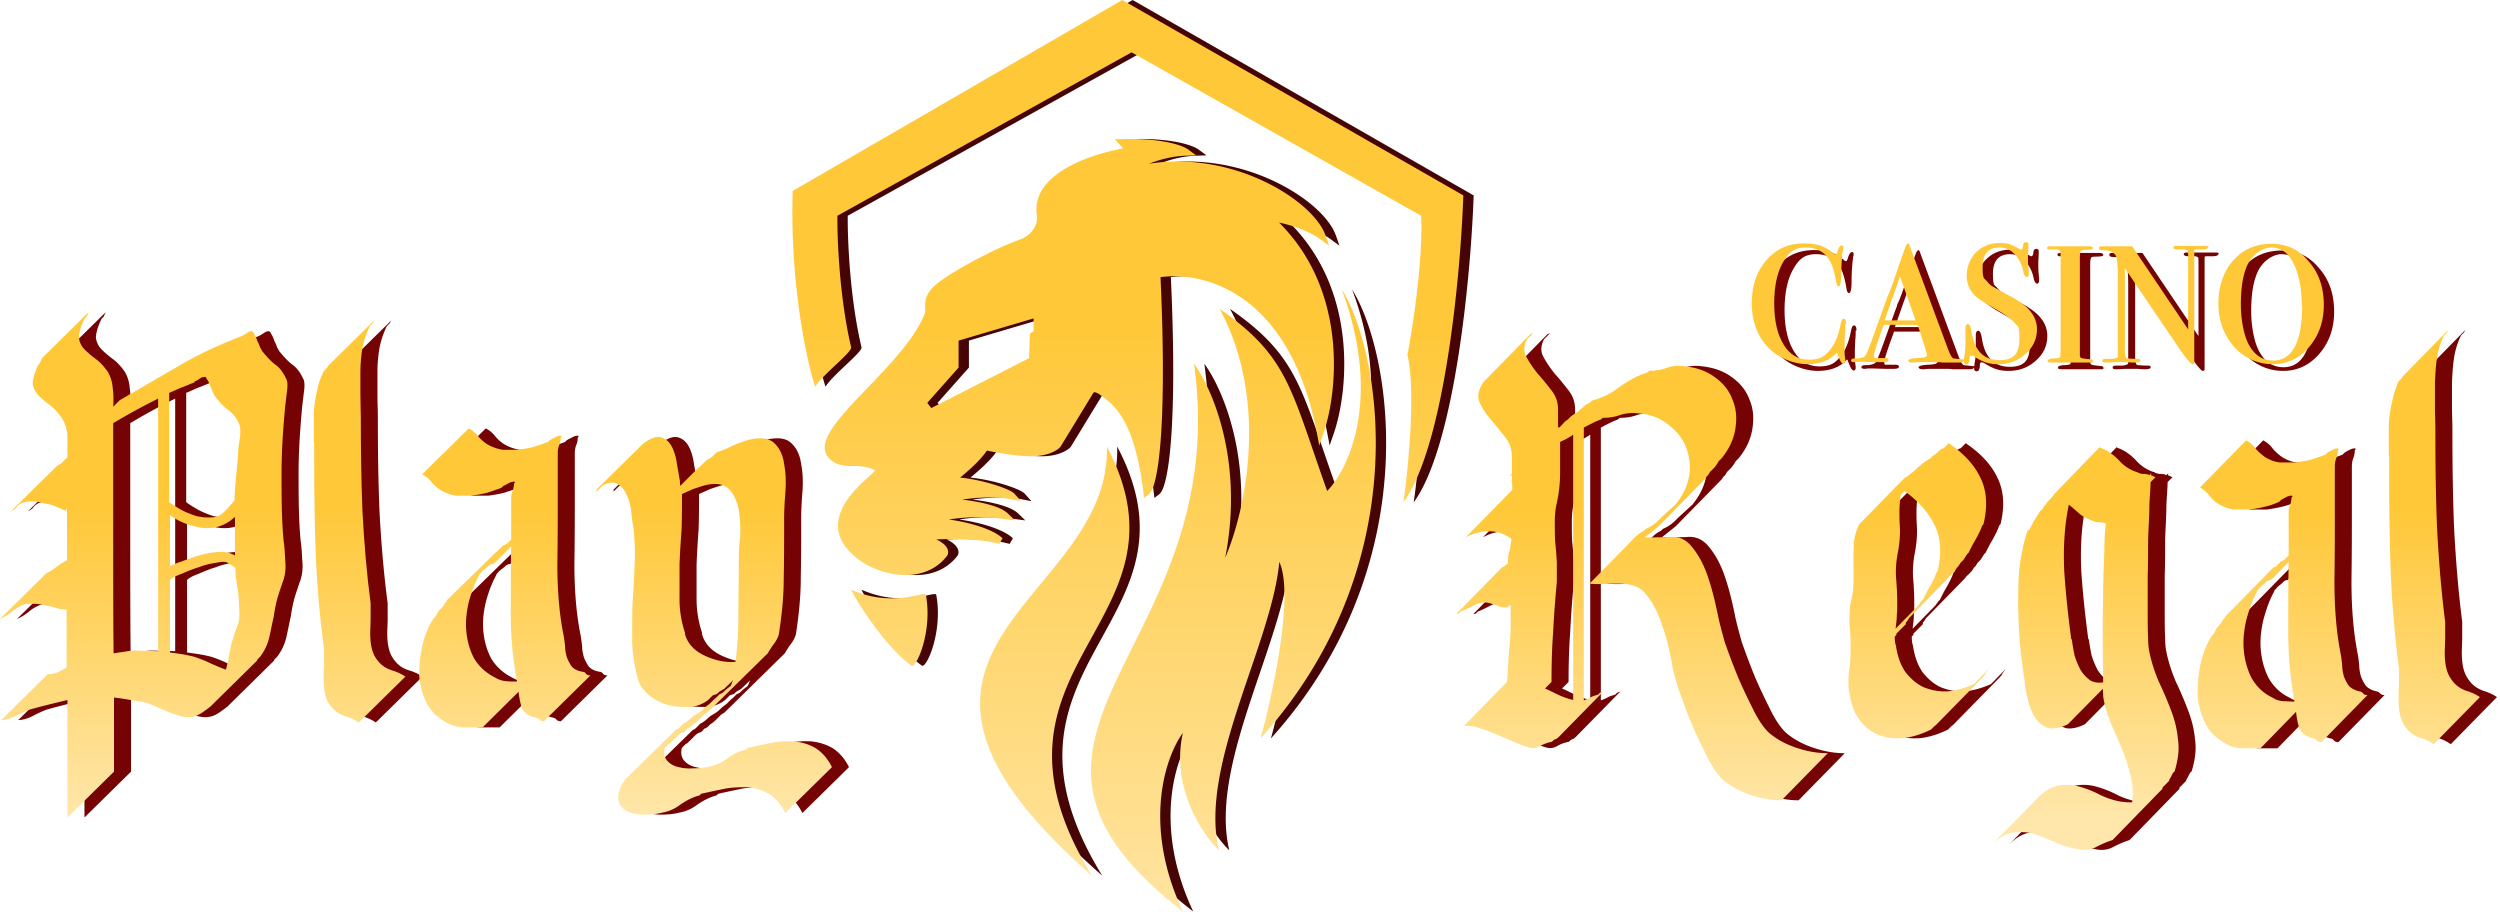 <svg xmlns="http://www.w3.org/2000/svg" fill="none" viewBox="0 0 373 136"><path fill="#760303" d="M294.483 54.849c0 .183-.244.244-.732.244h-2.438c0-.06-.976-.06-.976-.06h-2.682l-.61.06h-.183c-.427 0-.61-.122-.61-.305s.427-.306 1.281-.367c1.036 0 1.524-.183 1.524-.366 0-.184-.061-.306-.183-.733 0-.184-.305-1.039-.793-2.566l-.426-1.283h-5.06c-.976 2.627-1.464 4.154-1.464 4.582 0 .427.122.366.427.366h1.341c.305 0 .427.123.427.306s-.244.305-.731.305h-1.281c-.731 0-1.402-.06-2.012-.06h-.609l-.366.06h-.061c-.366 0-.549-.06-.549-.244 0-.183.183-.306.488-.306.427 0 .732 0 .854-.06.426-.062.67-.184.792-.367.122-.061.732-1.528 1.707-4.338.427-1.16.793-2.2 1.158-3.238.122-.367.244-.611.305-.794 0-.184.122-.428.305-.795.427-1.038.976-2.627 1.707-4.765l.549-1.589.244-.672c.122-.366.305-.55.426-.55.122 0 .244.367.488 1.1.732 1.894 2.5 6.782 5.487 14.785.305.795.549 1.222.793 1.283.061 0 .426.062 1.158.123.427 0 .671.122.671.366l-.366-.122Zm-7.133-6.048-2.317-6.538c-.549 1.528-1.341 3.727-2.317 6.538h4.634Z"/><path fill="#760303" d="M305.457 50.145c0 1.405-.549 2.627-1.707 3.665-1.159 1.039-2.5 1.528-4.085 1.528s-2.439-.428-3.719-1.222c-.122 0-.244-.061-.305-.061-.122 0-.244.122-.244.366 0 .245 0 .489-.121.672 0 .184-.183.306-.366.306s-.366-.122-.366-.367c0-.244 0-.427.122-1.16.122-.734.122-1.345.122-1.834v-1.955c0-.488.122-.733.366-.733.243 0 .426.367.548 1.161.427 2.81 1.829 4.216 4.146 4.216s2.987-1.1 2.987-3.238c0-2.139-.244-1.711-.731-2.322-.488-.611-1.403-1.222-2.744-2.016-1.768-.978-2.926-1.71-3.414-2.322-.61-.733-.975-1.65-.975-2.75 0-1.099.487-2.565 1.402-3.42.914-.917 2.134-1.406 3.536-1.406 1.402 0 1.829.306 2.865.856.122.06.183.122.305.122.183 0 .244-.184.305-.55 0-.367.183-.55.427-.55s.365.122.365.367v.305c0 .428-.06.917-.06 1.589 0 .672 0 1.1.121 2.077v.367c0 .305-.121.488-.304.488s-.366-.244-.488-.672a5.291 5.291 0 0 0-1.28-2.688c-.61-.672-1.403-1.039-2.256-1.039-1.707 0-2.561.978-2.561 2.933 0 1.955.244 1.589.671 2.138.244.306.488.55.793.733.304.184 1.097.611 2.438 1.345 1.524.794 2.622 1.588 3.231 2.382.61.733.976 1.65.976 2.627v.062ZM313.87 54.849c0 .183-.122.244-.305.244h-5.914c-.427 0-.61-.06-.61-.244 0-.183.244-.306.793-.367.732 0 1.097-.122 1.097-.244s.061-.672.061-1.65V40.247c0-.978 0-1.589-.061-1.71 0-.184-.243-.306-.548-.306H307.285c-.183 0-.305-.061-.305-.245 0-.183.183-.244.488-.244h5.792c.366 0 .549.122.549.305 0 .184-.427.245-1.22.245-.305 0-.548.06-.609.183-.061.122-.122.428-.122 1.039v14.418c0 .245.061.428.244.49.182.06.609.121 1.28.182.305 0 .427.123.427.245h.061ZM330.94 37.925c0 .184-.244.306-.793.306h-.853c-.183 0-.366 0-.366.183v16.679c0 .183-.122.245-.305.245s-1.097-1.039-2.499-3.177a13.561 13.561 0 0 0-.793-1.161c0-.061-.183-.245-.366-.55-1.158-1.71-3.292-4.827-6.401-9.47v12.036c0 .916.122 1.466.366 1.466s.731.061 1.402.061h.122c.305 0 .427.062.427.245s-.244.305-.793.305-.488 0-1.158-.06H317.223c-.427 0-.915.06-1.463.06-.549 0-.549-.122-.549-.305s.244-.245.671-.245h.792c.549-.06.854-.183.854-.366V42.569c0-1.894-.122-3.055-.305-3.422-.305-.489-.854-.794-1.646-.794-.793 0-.854-.122-.854-.367 0-.244.183-.244.488-.244h4.45l8.353 12.403V39.514c0-.611 0-1.039-.061-1.1-.061-.061-.244-.183-.549-.183h-.915c-.426 0-.67-.122-.67-.306 0-.183.122-.183.305-.244H330.757c.183 0 .305.122.305.244h-.122ZM348.254 46.479c0 2.505-.731 4.582-2.194 6.293-1.463 1.71-3.292 2.566-5.426 2.566-2.134 0-4.207-.856-5.792-2.627-1.524-1.772-2.317-3.91-2.317-6.416 0-2.504.732-4.765 2.195-6.415 1.524-1.71 3.414-2.505 5.731-2.505 2.317 0 4.085.856 5.548 2.628 1.524 1.71 2.255 3.91 2.255 6.476Zm-3.292.122c0-2.933-.548-5.315-1.646-7.026-.731-1.1-1.707-1.65-2.926-1.65s-2.987 1.039-3.719 3.055c-.549 1.405-.793 3.238-.793 5.438 0 2.2.427 4.704 1.281 6.17.853 1.467 2.012 2.2 3.536 2.2 2.865 0 4.328-2.75 4.328-8.248l-.061.061ZM241.711 62.464c-.487.183-.975.366-1.463.61-.488.245-.975.49-1.402.734v40.69c.305-.123.671-.245.975-.428.305-.183.732-.305 1.159-.428l.244-.244c.243-.122.426-.183.426-.183s.122-.061.305-.245l-6.889 7.026c-.244.184-.305.245-.305.245s-.122 0-.427.183l-.243.244a5.736 5.736 0 0 0-1.707.611c-.488.306-1.037.428-1.707.245a19.776 19.776 0 0 1-2.439-.917c-.793-.305-1.524-.672-2.317-.977a19.027 19.027 0 0 0-2.377-.917c-.793-.305-1.646-.427-2.561-.427l6.401-6.538c.122-1.283.183-2.566.244-3.849.122-1.344.244-2.627.305-3.97V90.14l-.488.489c-.487 0-.914 0-1.341-.183-.366-.184-.792-.306-1.219-.428-.793-.245-1.524-.122-2.317.244-.731.367-1.402.734-2.073.978l-.304.305s-.122 0-.183.061h-.183l6.889-7.026h.061s.122 0 .183-.06l.305-.306h.06s.122-.061.183-.061c0-.367.061-.733.061-1.1 0-.305.122-.672.244-.977l.244-1.65c-1.036-.794-2.134-1.161-3.353-1.161a7.039 7.039 0 0 0-3.475.916l6.889-7.026h.061c0-.427 0-.855-.061-1.16v-1.161l-.427.244.427-.428v-2.504c0-1.161-.366-2.2-1.158-3.116-.732-.917-1.403-1.772-2.134-2.627-.732-.856-1.219-1.65-1.585-2.505-.305-.917-.061-1.894.731-2.994l6.889-7.026.427-.183-.914.916c-.488.978-.549 1.833-.061 2.688.427.794.975 1.589 1.646 2.444.731.794 1.402 1.65 2.073 2.505.67.855.975 1.772.975 2.872v2.688s.122-.061.244-.061l.793-.856.426-.305.488-.489c.427-.305.793-.55 1.036-.672l.244-.244c.244-.245.549-.428.732-.611.244-.245.549-.367.792-.49l.305-.305a11.6 11.6 0 0 0 4.085-2.016c1.341-.977 2.682-1.71 4.207-2.2l.243-.244c.915 0 1.829-.122 2.622-.427.792-.306 1.707-.367 2.621-.245 1.829.184 3.354.733 4.573 1.65 1.28.916 2.134 2.016 2.621 3.36.549 1.283.671 2.688.427 4.277-.244 1.588-.914 3.055-2.073 4.46l-.426.428-.244.427s-.122.123-.305.428l-.732.733-.305.489-.304.305-.183.306-6.889 7.026-2.073 1.65c1.219 0 2.438 0 3.719-.062 1.28-.122 2.316.306 3.17 1.283 1.158 1.344 2.012 2.994 2.621 4.888.61 1.833 1.037 3.666 1.403 5.438.183.977.548 2.321 1.036 4.093.61 1.71 1.28 3.544 2.073 5.438.792 1.832 1.646 3.543 2.438 5.132.854 1.588 1.647 2.627 2.378 3.177 1.158.916 2.5 1.588 4.024 2.077 1.524.489 2.987.733 4.45.733l-6.889 7.026c-1.402 0-2.926-.244-4.45-.733a13.945 13.945 0 0 1-4.024-2.077c-.732-.55-1.524-1.65-2.378-3.177-.792-1.589-1.646-3.299-2.438-5.132-.793-1.894-1.463-3.727-2.073-5.438-.549-1.772-.915-3.177-1.036-4.093-.305-1.772-.793-3.605-1.403-5.438-.609-1.894-1.463-3.543-2.621-4.888a3.538 3.538 0 0 0-1.829-1.1c-.671-.183-1.341-.244-2.134-.244-.793 0-1.463 0-2.195.061-.731 0-1.402 0-2.073-.06l6.89-7.027a4.014 4.014 0 0 1 1.219-.855l.305-.305c.792-.306 1.524-.856 2.194-1.589.793-.733 1.525-1.405 2.195-2.016 1.159-1.405 1.829-2.872 2.073-4.338.244-1.588 0-2.994-.488-4.277-.548-1.344-1.463-2.444-2.682-3.36-1.219-.978-2.683-1.527-4.512-1.65-.914-.122-1.829 0-2.621.245-.793.305-1.707.427-2.622.427l-.244.245.305-.122Zm-8.657 40.262c.732.305 1.402.672 2.073.977.671.306 1.341.55 2.134.734v-39.59c-.305.244-.671.427-.976.61-.304.184-.67.306-.975.49v4.642c0 1.528-.183 2.994-.488 4.46-.244.978-.305 1.955-.305 2.933 0 .978 0 1.955.061 2.933.122.977.183 2.016.244 2.993v2.933c-.244 2.505-.427 5.01-.548 7.454-.183 2.444-.244 4.948-.244 7.453l-.915.917-.061.061ZM286.948 71.2c.609-.428 1.158-.916 1.707-1.405.609-.55 1.219-1.039 1.89-1.405l.305-.306c.243-.183.548-.366.792-.61.244-.306.549-.49.915-.612l.731-.733c2.256 1.527 3.841 3.238 4.755 5.193.915 1.894 1.098 4.216.427 6.904l-.183.183c-.243.734-.609 1.406-.975 2.078a19.799 19.799 0 0 0-1.037 1.955l-.243.244-.549.855-.427.428-.305.489-.243.244-.305.49-.915.916-.183.244-5.73 5.865-.305.489-.183.183v.245l-1.402 1.405v.183l-.244.244c0 .367 0 .856.183 1.406.244 1.65.731 2.932 1.463 3.971.792.977 1.646 1.711 2.682 2.199 1.098.428 2.256.672 3.536.611 1.342-.122 2.622-.488 3.963-1.099l2.195-2.261c-.183.244-.305.428-.488.672a2.338 2.338 0 0 1-.488.672l-6.889 7.026-.244.183-.487.489c-1.342.672-2.683 1.1-4.024 1.283-1.341.122-2.561 0-3.719-.427-1.097-.428-2.073-1.161-2.865-2.2-.793-.977-1.281-2.322-1.585-4.032-.183-.978-.183-2.077-.061-3.177.183-1.161.243-2.26.243-3.3 0-1.038 0-2.504-.182-3.787 0-1.344 0-2.627.304-3.788.244-.917.305-1.833.305-2.75v-2.871c0-.978 0-1.955.061-2.872.122-.977.366-1.832.793-2.688l6.889-7.026h.122Zm4.694 13.991c.61-2.627.488-4.888-.427-6.782-.914-1.894-2.377-3.604-4.511-5.132l-.488.49h-.061c-.244 1.404-.244 2.87-.183 4.337.122 1.466 0 2.871-.244 4.216a15.197 15.197 0 0 0-.304 3.788c.122 1.282.183 2.566.183 3.787 0 1.222 0 1.284-.061 1.956 0 .672-.122 1.344-.183 1.955l3.353-3.422.487-.672.244-.244a19.81 19.81 0 0 1 1.037-1.955c.366-.672.731-1.344.975-2.078l.183-.183v-.06ZM305.298 79.143c.122-.306.244-.49.305-.672.122-.184.244-.367.305-.672l.183-.184.792-1.283.427-.427.244-.428.305-.306.061-.183 1.036-1.1h-.061c0-.06 6.889-7.148 6.889-7.148h.061l.183-.183-.183.244c1.037.306 1.951.978 2.805 1.833a5.916 5.916 0 0 0 2.804 1.833c.183.122.427.183.732.244.366 0 .731 0 1.036.184l.305-.306s-.061.183-.061.306l.671.305-.732.733c0 .917-.122 2.078-.183 3.605 0 1.527-.122 3.177-.183 4.949 0 1.772 0 3.604-.061 5.437v5.194c0 1.588 0 2.932.061 4.032 0 1.1.122 1.833.183 2.077.305 1.527.793 2.994 1.402 4.46a52.492 52.492 0 0 1 1.829 4.277c.549 1.405.915 2.871 1.037 4.338.244 1.527 0 3.116-.488 4.765l-.244.244c-.122.245-.244.428-.305.611-.122.184-.244.367-.305.611l-.914.917s0 .061-.061.061v.183l-7.438 7.637c-.914.306-1.768.672-2.56 1.1-.732.367-1.585.489-2.683.244a13.449 13.449 0 0 1-3.292-.977 34.21 34.21 0 0 0-3.17-1.283c-1.037-.306-2.134-.306-3.231-.184-1.037.184-2.073.795-3.11 1.833l6.89-7.026c1.036-1.038 2.072-1.649 3.109-1.833a6.927 6.927 0 0 1 3.17.184 15.64 15.64 0 0 1 3.17 1.283c1.098.489 2.195.855 3.292.977.244 0 .488.061.671.061h.671c.182-1.405.061-2.749-.244-4.032-.305-1.222-.732-2.505-1.22-3.788-.487-1.222-1.036-2.444-1.585-3.666-.548-1.283-.975-2.627-1.219-3.971 0-.122-.061-.305-.061-.489 0-.183 0-.611-.061-.977l-5.182 5.254c-1.097.55-2.012.733-2.804.611a3.746 3.746 0 0 1-1.89-1.283c-.488-.672-.854-1.466-1.159-2.444-.244-.977-.487-1.894-.548-2.749-.244-1.833-.549-3.727-.732-5.682-.183-1.955-.244-3.91-.305-5.865 0-1.955 0-3.91.183-5.804.244-1.956.61-3.85 1.219-5.621l.244-.245v.184Zm6.341 16.19c.122.794.244 1.589.426 2.444.244.794.549 1.527.915 2.2.366.61.853 1.099 1.402 1.527.549.305 1.219.427 1.951.305 0-1.588-.061-3.543-.061-5.926s0-4.888.061-7.27c0-2.383.122-4.583.183-6.538 0-1.955.122-3.299.244-3.971a3.825 3.825 0 0 0-1.159-.183c-.365 0-.67-.123-.914-.245-.671-.244-1.28-.55-1.829-.977-.549-.489-1.097-.978-1.646-1.405-.671 3.238-.854 6.598-.671 10.142.244 3.482.61 6.781 1.037 9.958l.061-.06ZM341.938 84.703l.305-.306.549-.61.549-.245.67-.672v-6.232c0-.428 0-.856.183-1.161.122-.306.183-.672.244-1.1 0-.122 0-.183.061-.244.122 0 .122-.122 0-.183-.183 0-.488 0-.914.244-.427.244-.732.367-.793.489l-.183.183c-.671.305-1.341.55-2.134.733-.731.183-1.463.306-2.316.428h-2.317a6.318 6.318 0 0 1-2.134-.733 4.824 4.824 0 0 1-1.463-1.283 4.835 4.835 0 0 0-1.463-1.283l6.889-7.026c.549.305 1.036.672 1.463 1.283.427.488.915.916 1.463 1.283.671.366 1.341.672 2.134.733h2.317c.792-.122 1.585-.245 2.316-.428a42.408 42.408 0 0 0 2.134-.733l.183-.183c.122-.123.366-.306.793-.489.426-.244.731-.306.914-.244.122 0 .122.122 0 .183 0 0-.061.122-.061.244 0 .367-.122.733-.244 1.1-.122.306-.183.733-.183 1.16v5.927c0 3.605 0 7.27-.061 11.059 0 3.787.244 7.453.915 10.875.122.61.183 1.222.244 1.832 0 .55.122 1.1.244 1.589.183.489.426.977.731 1.405.305.367.854.672 1.585.855.244 0 .488.184.549.306.183.183.366.244.671.244l-6.889 7.026c-.244 0-.488-.061-.671-.244a.64.64 0 0 0-.549-.305c-1.097-.306-1.768-.795-2.073-1.528-.243-.733-.365-1.527-.487-2.444l-5.304 5.438h-2.561c-.914 0-1.768-.183-2.438-.611-1.464-.733-2.561-1.772-3.232-3.116-.67-1.344-1.036-2.749-1.158-4.277 0-1.588.122-3.116.488-4.704.366-1.589.914-2.933 1.646-4.094l.305-.305.426-.855.549-.611c.122-.122.183-.245.244-.306 0-.122.122-.244.244-.427l.183-.184c0-.06.061-.122.061-.183l7.316-7.454.06.183Zm-2.621 3.543c-.671 1.16-1.158 2.566-1.585 4.094-.366 1.527-.549 2.993-.427 4.52.122 1.528.488 2.933 1.158 4.277.732 1.283 1.768 2.322 3.232 2.994.426.306.914.428 1.463.489.548 0 1.097.061 1.707.061v-.183c-.61-3.238-.915-6.599-.915-10.142 0-3.544 0-7.087.061-10.509l-2.377 2.444h-.061l-.244.244c-.244 0-.549.123-.793.428-.244.244-.548.428-.792.672 0 .061-.427.489-.427.489v.122ZM360.899 56.415l.061-.183 6.889-7.026-.244.427-.426.428a11.398 11.398 0 0 0-1.037 3.36c-.183 1.161-.244 2.383-.305 3.605v3.604c0 1.222.061 2.383.061 3.544 0 4.949.061 9.714.244 14.419.244 4.704.61 9.408 1.219 14.174v2.322c0 .794-.06 1.588-.06 2.321 0 .733.06 1.589.243 2.322.183.733.488 1.344.976 1.955s1.097 1.039 1.89 1.344c.792.244 1.524.55 2.134.978l-6.89 7.026c-.609-.428-1.341-.795-2.133-.978-.793-.305-1.403-.733-1.89-1.344-.488-.55-.793-1.222-.976-1.955a10.373 10.373 0 0 1-.244-2.322c0-.733 0-1.588.061-2.321v-2.322c-.609-4.766-1.036-9.47-1.219-14.174-.183-4.705-.244-9.531-.244-14.419s0-2.322-.061-3.544V63.87c0-1.222.183-2.444.427-3.605.244-1.222.549-2.322 1.036-3.36l.488-.49Z"/><path fill="#470404" d="M201.729 43.179c5.968 9.576 11.197 41.156-12.108 66.997 1.862-6.776 5.03-21.53 2.795-26.343-1.128 12.283-12.044 30.472-9.004 43.04-2.553-2.489-7.202-9.479-5.381-17.526-2.553 3.457-6.127 13.627 0 26.653-34.462-26.653 7.657-38.58 1.655-81.724 2.725 3.665 7.472 14.582 4.657 28.935 2.863-6.569 6.706-23.19-.828-37.128 10.227 7.117 10.55 11.778 16.041 27.172 3.243-3.284 8.217-13.898 2.173-30.076Zm-35.044 23.45c14.039 26.533-21.673 32.364-2.237 64.015-39.08-34.25 2.884-40.56 2.237-64.015Zm-38.16 21.348c6.286 2.793 11.037.097 11.163.773 1.028 5.53-1.474 11.008-2.135 10.56-3.218-2.18-7.55-8.37-9.028-11.333Zm40.446-67.227c2.96-.078 5.203.153 6.812.48 1.588.324 2.603.75 3.066 1.093l1.156.859-1.439.043c-2.1.061-4.032.585-5.578 1.204 5.734-.907 11.286.144 15.803 2.025 2.736 1.14 5.105 2.588 6.917 4.102 1.8 1.504 3.092 3.11 3.609 4.578l.535 1.52-1.301-.95c-1.192-.87-2.738-1.523-4.207-1.983a23.51 23.51 0 0 0-1.974-.524c4.944 4.9 7.166 10.925 7.899 16.54.791 6.059-.143 11.672-1.277 14.958l-.611 1.767-.353-1.836c-2.064-10.708-6.409-16.771-11.003-20.024-4.402-3.117-9.084-3.69-12.332-3.25.537 11.844.398 19.657-.003 24.62-.203 2.51-.474 4.304-.76 5.525-.143.61-.292 1.09-.445 1.45-.145.339-.321.642-.554.818l-.693.524-.105-.863c-.671-5.578-1.842-8.856-3.011-10.877-1.161-2.006-2.335-2.804-3.131-3.42-.619-.479-.972-.6-1.142-.61-.067-.003-.096.011-.109.02a.288.288 0 0 0-.089.105l-.006.011-4.859 7.97-.025.04-.03.034c-.48.535-1.922 1.377-4.288 1.377-2.138 0-5.134-.529-6.66-.851-.512.8-1.381 1.708-2.254 2.521a36.446 36.446 0 0 1-1.738 1.509c1.626.163 3.267.523 4.629.919.868.252 1.634.52 2.221.767.293.123.549.244.753.357.189.105.384.23.511.372l.985 1.108-1.455-.285c-1.988-.39-4.309-.323-6.401-.08-.322.037-.639.08-.947.124.558.065 1.124.144 1.679.238 1.071.182 2.12.42 3.007.713.868.287 1.65.647 2.124 1.108l1.082 1.05-1.495-.196c-3.479-.454-6.378-.268-8.368.06 1.42.203 2.74.486 3.891.821 1.855.54 3.355 1.234 4.116 1.983l-.488.837c-1.748-.494-4.098-.687-6.333-.718a51.274 51.274 0 0 0-3.056.05c.472.225.831.455 1.097.687.594.518.823 1.151.556 1.672l-.02.038-.026.035c-2.391 3.153-6.477 3.397-9.856 2.271-1.702-.566-3.275-1.492-4.438-2.626-1.158-1.129-1.948-2.506-1.981-3.97-.053-2.347 1.47-4.372 2.883-5.844.715-.744 1.438-1.381 1.957-1.86.266-.245.469-.441.605-.594.027-.03.049-.058.067-.081a.922.922 0 0 0-.093-.07c-.174-.114-.445-.232-.788-.335-.683-.206-1.533-.32-2.174-.284-1.576.087-2.993-.162-3.942-1.317-.475-.579-.584-1.268-.447-1.985.133-.698.5-1.442.997-2.206.996-1.53 2.622-3.294 4.399-5.16 1.792-1.88 3.752-3.877 5.468-5.908 1.719-2.033 3.162-4.062 3.934-5.99.111-.277.144-.527.149-.787.003-.135-.001-.268-.005-.419a6.874 6.874 0 0 1-.001-.477c.015-.347.075-.725.266-1.146.189-.416.494-.85.967-1.33.471-.476 1.284-1.068 2.259-1.695a54.957 54.957 0 0 1 3.402-1.998c2.467-1.343 5.183-2.633 7.002-3.267 2.586-.902 2.892-2.885 2.768-3.682-.531-3.33 1.861-5.711 4.755-7.294 2.58-1.41 5.72-2.285 8.115-2.716l-.507-.56-.73-.807 1.087-.028Zm50.9 8.403c-.405 11.724-2.759 37.298-8.945 45.806.733-5.09 1.88-16.62.607-22.03.808-4.178 2.35-14.174 2.047-20.737L170.373 7.808l-43.889 24.384c-.038 3.514.321 12.356 2.053 19.62.167.712-4.251 4.07-5.373 5.886-1.294-4.01-3.774-15.464-3.351-29.208L168.989 0l50.882 29.153Zm-64.758 18.543-10.192 3.016-.358.106v4.024l-4.672 5.264.602.778 14.33-7.315.262-.134.01-.295.107-3.342.33-.219.223-.148v-1.924l-.642.19Z"/><path fill="#760303" d="m103.563 108.835.244-.183.671-.672c.244-.122.549-.306.975-.672l.549-.489c.427-.244.854-.489 1.219-.794a8.227 8.227 0 0 1 1.159-.978l.67-.672.305-.244.549-.55c.305-.122.549-.244.731-.489.305-.244.549-.489.854-.672.122-.183.183-.305.244-.427 0-.184.122-.306.183-.489l-1.342 1.283-.731.427-.305.306-.671.244-.67.672a4.911 4.911 0 0 1-2.805 1.039c-1.036 0-2.133 0-3.231-.305-1.036-.306-2.012-.795-2.804-1.467-.854-.733-1.402-1.527-1.646-2.444a23.511 23.511 0 0 1-.854-5.498c0-1.894 0-3.85.061-5.743.122-1.955.244-3.85.305-5.743.122-1.955 0-3.85-.183-5.682a17.001 17.001 0 0 1-.305-2.26c-.122-.917-.305-1.712-.67-2.445-.305-.733-.732-1.283-1.342-1.65-.548-.366-1.28-.305-2.255.184l-.915.916v-.305l6.95-6.843c1.159-.855 2.073-1.16 2.744-.916.731.244 1.219.733 1.585 1.466.366.733.609 1.65.731 2.627.183.978.305 1.772.427 2.444 0 .306 0 .55.061.672l2.622-2.627.244-.183 1.097-1.039.731-.427.732-.734c.854-.244 1.646-.61 2.378-.977a21.44 21.44 0 0 1 2.56-.917c1.707-.366 2.927-.183 3.658.55.793.733 1.28 1.772 1.463 3.116.244 1.283.305 2.688.183 4.216-.122 1.527-.183 2.81-.183 3.91v.305c0 2.933 0 5.804-.061 8.615 0 2.81-.304 5.62-.731 8.37-.122.428-.366.916-.732 1.405s-.67.978-.914 1.405l-9.023 8.859-.427.245-.731.733c-.366.366-.671.611-.915.733l-.427.428c-.183.122-.305.183-.305.183l-.182.061-.427.489c-.366.122-.671.244-.915.489l-.731.733-.427.427-.305.184-.549.55c-.182.733-.061 1.344.244 1.771.366.489.915.856 1.585 1.039.671.183 1.403.305 2.256.244.854 0 1.646-.061 2.5-.244 1.036-.244 2.012-.672 2.804-1.283.854-.611 1.707-1.039 2.744-1.283l.243-.244c1.098-.245 2.256-.489 3.415-.734 1.219-.244 2.377-.305 3.475-.244 1.158.122 2.194.428 3.17.978.975.611 1.829 1.527 2.499 2.871l-6.95 6.843c-.67-1.283-1.463-2.261-2.499-2.872-.915-.55-2.012-.855-3.171-.977-1.097 0-2.255 0-3.475.244-1.158.245-2.316.489-3.414.733l-.243.245c-.976.244-1.89.733-2.744 1.283-.853.672-1.768 1.099-2.804 1.283-.915.244-1.89.305-2.805.305-.914 0-1.707-.183-2.377-.489-.671-.305-1.098-.794-1.342-1.466-.183-.672 0-1.527.549-2.688l.305-.306v-.183s.06 0 .06-.061l7.622-7.454.182-.061Zm1.159-14.296c.366 1.405 1.341 2.505 2.865 3.238 1.524.733 3.109 1.1 4.694.977.305-2.382.427-4.765.427-7.087 0-2.321.061-4.704.061-7.148v-.305c0-1.1 0-2.383.183-3.91.122-1.528 0-2.933-.183-4.216-.244-1.283-.731-2.322-1.463-3.116-.732-.733-1.951-.978-3.658-.55-.61.183-1.158.367-1.707.55l-1.646.733c0 1.71 0 3.483-.061 5.254-.122 1.711-.244 3.483-.305 5.316v5.193c0 1.71.305 3.421.854 5.07h-.061Zm4.45-26.577c0-.122.061-.183.061-.183s.122 0 .183-.061l-.244.244ZM76.739 82.258l.304-.305.55-.55.548-.244.67-.672v-5.988c0-.427 0-.794.183-1.16.122-.306.183-.673.244-1.04 0-.121 0-.183.061-.244.122 0 .122-.122 0-.183-.183 0-.488 0-.914.245-.427.244-.732.366-.854.488l-.183.184c-.67.244-1.402.488-2.133.733-.732.183-1.464.305-2.317.427H70.58a6.318 6.318 0 0 1-2.134-.733c-.548-.305-1.036-.733-1.463-1.222-.427-.55-.914-.977-1.463-1.222l6.95-6.842c.549.244 1.036.672 1.463 1.222.427.488.915.916 1.463 1.222.671.366 1.403.61 2.134.733h2.317c.853-.123 1.585-.245 2.317-.428.792-.244 1.463-.489 2.133-.733l.183-.183c.122-.123.366-.245.854-.49.427-.244.731-.305.914-.244.122 0 .122.123 0 .184 0 0-.06.122-.06.244 0 .367-.123.733-.245 1.039-.121.305-.183.733-.183 1.16V73.4c0 3.482 0 7.026-.06 10.752 0 3.666.243 7.21.914 10.57.122.611.183 1.222.244 1.772 0 .55.122 1.038.244 1.527.183.489.427.978.731 1.405.305.367.854.673 1.585.795.305 0 .488.183.55.305.182.183.365.245.67.245l-6.95 6.842c-.305 0-.488-.061-.67-.244-.123-.183-.306-.244-.55-.306-1.097-.244-1.768-.733-2.072-1.466-.244-.733-.366-1.466-.488-2.383l-5.365 5.316h-2.56c-.915 0-1.769-.184-2.5-.55-1.463-.733-2.56-1.711-3.231-2.994-.671-1.283-1.037-2.688-1.159-4.154 0-1.528.122-3.055.488-4.582.366-1.528.914-2.872 1.646-3.972l.305-.305.427-.794.548-.55c.122-.123.183-.245.244-.306 0-.122.122-.244.244-.427l.183-.184c0-.06.06-.122.06-.183l7.378-7.21.122-.06Zm-2.622 3.422c-.67 1.16-1.158 2.444-1.585 3.971-.366 1.466-.549 2.933-.427 4.399.122 1.466.488 2.871 1.159 4.154.731 1.222 1.768 2.2 3.23 2.933.427.245.915.428 1.464.489.549.061 1.158.061 1.707.061v-.183c-.61-3.116-.915-6.415-.915-9.837 0-3.421 0-6.843.061-10.142l-2.377 2.383h-.061l-.244.245c-.305 0-.549.122-.854.427-.304.245-.548.428-.853.672 0 .061-.427.489-.427.489l.122-.061ZM51.377 54.827l.06-.184 6.95-6.843-.243.428-.427.428c-.488.977-.853 2.077-1.097 3.238-.183 1.16-.305 2.322-.305 3.482v3.483c0 1.222.06 2.322.06 3.421 0 4.766.062 9.41.245 13.991.244 4.582.61 9.104 1.219 13.747v2.26c0 .734-.061 1.528-.061 2.261 0 .733.06 1.527.244 2.26.183.734.488 1.345.975 1.894.488.611 1.159 1.04 1.89 1.284.854.244 1.524.549 2.134.977l-6.95 6.843c-.61-.428-1.341-.733-2.134-.978-.792-.244-1.402-.733-1.89-1.283-.487-.55-.853-1.161-.975-1.894-.183-.733-.244-1.527-.244-2.26 0-.733 0-1.528.06-2.26V96.86c-.609-4.583-1.035-9.165-1.218-13.747-.183-4.582-.244-9.226-.244-13.991 0-4.766 0-2.2-.061-3.421v-3.666c0-1.222.183-2.383.426-3.483.244-1.221.55-2.26 1.098-3.238l.488-.488ZM8.518 54.093l.305-.672 6.95-6.842-.305.672-.305.305c-.61 1.222-.853 2.2-.853 2.872.122.672.366 1.222.853 1.71a13.9 13.9 0 0 0 1.646 1.406c.671.488 1.28 1.16 1.83 1.955.426.733.67 1.588.73 2.505.123.855.123 1.771.062 2.688l.975-.978c3.049-1.771 5.975-3.482 8.84-5.132 2.866-1.71 5.975-3.116 9.267-4.399.244-.122.488-.244.854-.489.305-.244.61-.305.853-.244 0 0 .183.183.305.489.183.244.305.61.427.977.183.306.305.673.427.978.182.305.304.55.426.672.61.733 1.22 1.405 1.89 1.894.67.489 1.158 1.222 1.585 2.138.183.367.183 1.039.061 1.955-.122.917-.183 1.589-.244 2.017-.304 3.238-.548 6.598-.548 10.08 0 3.422 0 6.721.304 10.02.122.733.183 1.71.244 2.933.122 1.16 0 2.077-.244 2.871-.304.856-.61 1.772-.914 2.75a21.956 21.956 0 0 0-.549 2.749c-.243 1.039-.426 2.077-.67 3.116-.244 1.038-.67 1.955-1.341 2.871l-.427.428s-.061.122-.061.183l-6.95 6.843c-.305.244-.793.611-1.342.978-.487.305-.914.488-1.34.549-.489.123-1.037.062-1.647-.061-.548-.183-1.158-.366-1.707-.55-.549-.244-1.158-.488-1.707-.733-.549-.244-1.097-.488-1.585-.672-.61-.183-1.402-.305-2.317-.427-.853-.184-1.768-.306-2.743-.428v11.058l-6.95 6.843v-17.534c-.976.244-2.012.488-2.988.733-.975.244-1.89.488-2.743.733-.61.244-1.28.55-2.073.977-.792.367-1.463.55-2.073.55l6.95-6.843c.427 0 .915-.061 1.403-.244.487-.244.975-.489 1.402-.733v-8.676h-.061a5.57 5.57 0 0 1-1.585-.244c-.549-.183-1.159-.306-1.707-.428a8.109 8.109 0 0 0-1.707-.183c-.549 0-1.098 0-1.585.244a5.779 5.779 0 0 0-1.646 1.039c-.488.367-1.037.733-1.647.978l6.95-6.843a5.932 5.932 0 0 0 1.464-.917c.487-.366 1.036-.733 1.585-.977v-7.698l-.305.305c-.366-.244-.854-.427-1.463-.672-.549-.244-1.159-.367-1.83-.489a6.283 6.283 0 0 0-1.828-.244c-.61 0-1.037.122-1.463.305-.305.184-.549.367-.732.672-.244.245-.488.367-.731.49l6.95-6.844c.304-.122.548-.244.731-.488.244-.245.488-.489.732-.672v-2.994c0-1.1-.305-2.077-.854-2.933-.548-.794-1.158-1.466-1.829-1.955-.67-.489-1.219-.977-1.646-1.405-.427-.489-.731-1.038-.853-1.71 0-.673.244-1.59.853-2.872l.305-.306h-.06Zm10.913 8.981v17.23c0 5.681 0 11.424.06 17.168l2.074-.306c.61-.122 1.28-.122 2.072-.061.793 0 1.586 0 2.5.061V59.47a99.898 99.898 0 0 0-6.706 3.666v-.062Zm12.193-6.048c-.67.244-1.341.55-2.012.794-.61.245-1.22.55-1.829.794v16.313c.488.367 1.098.733 1.83 1.161.73.367 1.462.672 2.255.916.853.184 1.585.245 2.317.184.792 0 1.402-.367 1.89-.917.304-.244.548-.55.731-.794.244-.244.488-.55.732-.794 0-1.222.122-2.444.244-3.666.121-1.222.243-2.444.304-3.666 0-.427.122-1.1.244-2.016.122-.916.061-1.588-.06-1.955-.367-.916-.915-1.65-1.586-2.138-.67-.49-1.28-1.1-1.89-1.894-.122-.123-.244-.306-.427-.672-.121-.306-.243-.672-.426-.978-.122-.367-.244-.733-.427-.977a13.508 13.508 0 0 0-.305-.49c-.244 0-.488 0-.853.245-.305.245-.61.367-.854.489l.122.061Zm6.28 30.426c0-.428-.123-.855-.183-1.283 0-.489-.061-.978-.061-1.466l-1.159-.734c-.305-.183-.914-.183-1.707 0-.853.123-1.707.306-2.621.672-.854.245-1.707.611-2.56.978-.854.305-1.403.61-1.708.916V97.35c1.402.184 2.622.367 3.719.672.67.245 1.402.49 2.256.917.853.366 1.646.733 2.377.977l.244-1.038.549-2.75c.305-.977.549-1.893.914-2.749.305-.733.366-1.71.244-2.871 0-1.222-.122-2.139-.244-2.933l-.06-.122Zm-10.12-2.933c.609-.305 1.219-.55 1.828-.733.61-.244 1.22-.428 1.83-.672 1.34-.428 2.438-.672 3.413-.733.915-.122 1.83 0 2.744.489v-5.743l-.671.55a6.113 6.113 0 0 1-2.134.977c-.792.183-1.585.183-2.377.061-.854-.183-1.647-.367-2.378-.672-.793-.305-1.463-.733-2.134-1.16v7.575l-.122.061ZM276.864 49.35v.672c-.122 1.406-.122 2.322-.122 2.933 0 .611 0 .916.122 1.71v.245c0 .245-.122.367-.305.367s-.366-.245-.549-.672l-.304-.733s0-.123-.122-.245c-1.037 1.16-2.5 1.71-4.39 1.71-1.89 0-4.328-.855-5.913-2.565-1.586-1.711-2.378-3.91-2.378-6.538 0-2.627.731-4.765 2.195-6.415 1.463-1.71 3.292-2.505 5.547-2.505 2.256 0 3.232.49 4.451 1.467.122.122.183.183.305.183s.244-.183.305-.489c.182-.55.365-.855.609-.855s.244.122.244.305c0 .184 0 .123-.061.367-.122.855-.244 2.138-.244 3.849 0 1.1-.183 1.589-.366 1.589-.182 0-.304-.184-.365-.55-.244-1.405-.488-2.383-.854-3.055-.731-1.466-2.012-2.2-3.719-2.2-1.707 0-2.56.734-3.414 2.261-.853 1.527-1.28 3.544-1.28 6.11 0 2.566.488 4.643 1.402 6.11.915 1.527 2.195 2.26 3.78 2.26s2.256-.428 3.048-1.344c.793-.917 1.342-2.2 1.646-3.788.122-.672.244-.978.488-.978s.366.245.366.733l-.122.061Z"/><path fill="#FFC839" d="M275.32 48.35v.672c-.121 1.406-.121 2.322-.121 2.933 0 .611 0 .916.121 1.71v.245c0 .245-.121.367-.304.367s-.366-.245-.549-.672l-.305-.733s0-.123-.122-.245c-1.036 1.16-2.499 1.71-4.389 1.71-1.89 0-4.329-.855-5.914-2.565-1.585-1.711-2.378-3.91-2.378-6.538 0-2.627.732-4.765 2.195-6.415 1.463-1.71 3.292-2.505 5.548-2.505 2.256 0 3.231.49 4.45 1.467.122.122.183.183.305.183s.244-.183.305-.489c.183-.55.366-.855.61-.855s.244.122.244.305c0 .184 0 .123-.061.367-.122.855-.244 2.138-.244 3.849 0 1.1-.183 1.589-.366 1.589s-.305-.184-.366-.55c-.244-1.405-.487-2.383-.853-3.055-.732-1.466-2.012-2.2-3.719-2.2-1.707 0-2.561.734-3.414 2.261-.854 1.527-1.281 3.544-1.281 6.11 0 2.566.488 4.643 1.403 6.11.914 1.527 2.194 2.26 3.78 2.26 1.585 0 2.255-.428 3.048-1.344.792-.917 1.341-2.2 1.646-3.788.122-.672.244-.978.488-.978.243 0 .365.245.365.733l-.122.061ZM292.939 53.849c0 .183-.244.244-.731.244h-2.439c0-.06-.975-.06-.975-.06h-2.683l-.609.06h-.183c-.427 0-.61-.122-.61-.305s.427-.306 1.28-.367c1.037 0 1.524-.183 1.524-.366 0-.184-.061-.306-.182-.733 0-.184-.305-1.039-.793-2.566l-.427-1.283h-5.06c-.975 2.627-1.463 4.154-1.463 4.582 0 .427.122.366.427.366h1.341c.305 0 .427.123.427.306s-.244.305-.732.305h-1.28c-.732 0-1.402-.06-2.012-.06h-.61l-.366.06h-.06c-.366 0-.549-.06-.549-.244 0-.183.183-.306.488-.306.426 0 .731 0 .853-.06.427-.062.671-.184.793-.367.122-.061.731-1.528 1.707-4.338.426-1.16.792-2.2 1.158-3.238.122-.367.244-.611.305-.794 0-.184.122-.428.305-.795.426-1.038.975-2.627 1.707-4.765l.548-1.589.244-.672c.122-.366.305-.55.427-.55s.244.367.488 1.1c.731 1.894 2.499 6.782 5.487 14.785.304.795.548 1.222.792 1.283.061 0 .427.062 1.159.123.426 0 .67.122.67.366l-.366-.122Zm-7.133-6.048-2.316-6.538c-.549 1.528-1.342 3.727-2.317 6.538h4.633Z"/><path fill="#FFC839" d="M303.913 49.145c0 1.405-.548 2.627-1.707 3.665-1.158 1.039-2.499 1.528-4.084 1.528-1.586 0-2.439-.428-3.719-1.222-.122 0-.244-.061-.305-.061-.122 0-.244.122-.244.366 0 .245 0 .489-.122.672 0 .184-.183.306-.366.306s-.366-.122-.366-.367c0-.244 0-.427.122-1.16.122-.734.122-1.345.122-1.834v-1.955c0-.488.122-.733.366-.733s.427.367.549 1.161c.427 2.81 1.829 4.216 4.145 4.216 2.317 0 2.988-1.1 2.988-3.238 0-2.139-.244-1.711-.732-2.322s-1.402-1.222-2.743-2.016c-1.768-.978-2.927-1.71-3.414-2.322-.61-.733-.976-1.65-.976-2.75 0-1.099.488-2.565 1.402-3.42.915-.917 2.134-1.406 3.536-1.406 1.403 0 1.829.306 2.866.856.122.06.183.122.305.122.183 0 .244-.184.304-.55 0-.367.183-.55.427-.55s.366.122.366.367v.305c0 .428-.061.917-.061 1.589 0 .672 0 1.1.122 2.077v.367c0 .305-.122.488-.305.488s-.366-.244-.488-.672a5.275 5.275 0 0 0-1.28-2.688c-.609-.672-1.402-1.039-2.256-1.039-1.707 0-2.56.978-2.56 2.933 0 1.955.244 1.589.671 2.138.243.306.487.55.792.733.305.184 1.097.611 2.439 1.345 1.524.794 2.621 1.588 3.231 2.382.61.733.975 1.65.975 2.627v.062ZM312.326 53.849c0 .183-.122.244-.305.244h-5.913c-.427 0-.61-.06-.61-.244 0-.183.244-.306.793-.367.731 0 1.097-.122 1.097-.244s.061-.672.061-1.65V39.247c0-.978 0-1.589-.061-1.71 0-.184-.244-.306-.549-.306h-1.097c-.183 0-.305-.061-.305-.245 0-.183.183-.244.488-.244H311.716c.366 0 .549.122.549.305 0 .184-.427.245-1.219.245-.305 0-.549.06-.61.183-.061.122-.122.428-.122 1.039v14.418c0 .245.061.428.244.49.183.06.61.121 1.28.182.305 0 .427.123.427.245h.061ZM329.397 36.925c0 .184-.244.306-.793.306h-.854c-.182 0-.365 0-.365.183v16.679c0 .183-.122.245-.305.245s-1.098-1.039-2.5-3.177a13.746 13.746 0 0 0-.792-1.161c0-.061-.183-.245-.366-.55-1.158-1.71-3.292-4.827-6.401-9.47v12.036c0 .916.121 1.466.365 1.466s.732.061 1.403.061h.121c.305 0 .427.062.427.245s-.244.305-.792.305c-.549 0-.488 0-1.159-.06H315.679c-.426 0-.914.06-1.463.06s-.549-.122-.549-.305.244-.245.671-.245h.793c.548-.06.853-.183.853-.366V41.569c0-1.894-.122-3.055-.305-3.422-.305-.489-.853-.794-1.646-.794-.792 0-.853-.122-.853-.367 0-.244.183-.244.487-.244h4.451l8.352 12.403V38.514c0-.611 0-1.039-.061-1.1-.061-.061-.244-.183-.548-.183h-.915c-.427 0-.671-.122-.671-.306 0-.183.122-.183.305-.244h4.634c.183 0 .304.122.304.244h-.121ZM346.711 45.479c0 2.505-.732 4.582-2.195 6.293-1.463 1.71-3.292 2.566-5.426 2.566-2.133 0-4.206-.856-5.791-2.627-1.525-1.772-2.317-3.91-2.317-6.416 0-2.504.732-4.765 2.195-6.415 1.524-1.71 3.414-2.505 5.73-2.505 2.317 0 4.085.856 5.548 2.628 1.524 1.71 2.256 3.91 2.256 6.476Zm-3.292.122c0-2.933-.549-5.315-1.646-7.026-.732-1.1-1.707-1.65-2.927-1.65-1.219 0-2.987 1.039-3.718 3.055-.549 1.405-.793 3.238-.793 5.438 0 2.2.427 4.704 1.28 6.17.854 1.467 2.012 2.2 3.536 2.2 2.866 0 4.329-2.75 4.329-8.248l-.061.061Z"/><path fill="url(#a)" d="m5.975 54.093.304-.672 6.95-6.842-.304.672-.305.305c-.61 1.222-.854 2.2-.854 2.872.122.672.366 1.222.854 1.71.427.428.975.917 1.646 1.406.67.488 1.28 1.16 1.829 1.955.427.733.67 1.588.732 2.505.121.855.121 1.771.06 2.688l.976-.978c3.048-1.771 5.974-3.482 8.84-5.132 2.865-1.71 5.975-3.116 9.267-4.399.244-.122.487-.244.853-.489.305-.244.61-.305.854-.244 0 0 .183.183.304.489.183.244.305.61.427.977.183.306.305.673.427.978.183.305.305.55.427.672.61.733 1.22 1.405 1.89 1.894.67.489 1.158 1.222 1.585 2.138.183.367.183 1.039.06 1.955-.121.917-.182 1.589-.243 2.017-.305 3.238-.549 6.598-.549 10.08 0 3.422 0 6.721.305 10.02.122.733.183 1.71.244 2.933.122 1.16 0 2.077-.244 2.871-.305.856-.61 1.772-.914 2.75a21.92 21.92 0 0 0-.55 2.749c-.243 1.039-.426 2.077-.67 3.116-.244 1.038-.67 1.955-1.341 2.871l-.427.428s-.06.122-.06.183l-6.95 6.843c-.306.244-.793.611-1.342.978-.488.305-.915.488-1.341.549-.488.123-1.037.062-1.646-.061-.549-.183-1.159-.366-1.707-.55-.549-.244-1.159-.488-1.707-.733-.55-.244-1.098-.488-1.585-.672-.61-.183-1.403-.305-2.317-.427-.854-.184-1.768-.306-2.744-.428v11.058l-6.95 6.843v-17.534c-.975.244-2.012.488-2.987.733-.975.244-1.89.488-2.743.733-.61.244-1.28.55-2.073.977-.793.367-1.463.55-2.073.55l6.95-6.843c.427 0 .914-.061 1.402-.244.488-.244.976-.489 1.402-.733v-8.676h-.06a5.57 5.57 0 0 1-1.586-.244c-.548-.183-1.158-.306-1.707-.428a8.109 8.109 0 0 0-1.707-.183c-.548 0-1.097 0-1.585.244a5.779 5.779 0 0 0-1.646 1.039c-.488.367-1.036.733-1.646.978l6.95-6.843a5.931 5.931 0 0 0 1.463-.917c.488-.366 1.037-.733 1.585-.977v-7.698l-.304.305c-.366-.244-.854-.427-1.464-.672-.548-.244-1.158-.367-1.829-.489a6.284 6.284 0 0 0-1.829-.244c-.61 0-1.036.122-1.463.305-.305.184-.548.367-.731.672-.244.245-.488.367-.732.49l6.95-6.844c.305-.122.549-.244.732-.488.244-.245.487-.489.731-.672v-2.994c0-1.1-.305-2.077-.853-2.933-.549-.794-1.159-1.466-1.83-1.955-.67-.489-1.218-.977-1.645-1.405-.427-.489-.732-1.038-.854-1.71 0-.673.244-1.59.854-2.872l.305-.306h-.061Zm10.912 8.981v17.23c0 5.681 0 11.424.061 17.168l2.073-.306c.61-.122 1.28-.122 2.073-.061.793 0 1.585 0 2.5.061V59.47a99.923 99.923 0 0 0-6.707 3.666v-.062Zm12.194-6.048c-.671.244-1.342.55-2.012.794-.61.245-1.22.55-1.83.794v16.313c.488.367 1.098.733 1.83 1.161a14.55 14.55 0 0 0 2.255.916c.854.184 1.585.245 2.317.184.793 0 1.402-.367 1.89-.917.305-.244.549-.55.732-.794.244-.244.487-.55.731-.794 0-1.222.122-2.444.244-3.666s.244-2.444.305-3.666c0-.427.122-1.1.244-2.016.122-.916.06-1.588-.061-1.955-.366-.916-.915-1.65-1.585-2.138-.67-.49-1.28-1.1-1.89-1.894-.122-.123-.244-.306-.427-.672-.122-.306-.244-.672-.427-.978-.122-.367-.244-.733-.426-.977-.183-.306-.305-.49-.305-.49-.244 0-.488 0-.854.245-.305.245-.61.367-.853.489l.122.061Zm6.279 30.426c0-.428-.122-.855-.183-1.283 0-.489-.06-.978-.06-1.466l-1.16-.734c-.304-.183-.914-.183-1.706 0-.854.123-1.707.306-2.622.672-.853.245-1.707.611-2.56.978-.854.305-1.402.61-1.707.916V97.35c1.402.184 2.621.367 3.719.672.67.245 1.402.49 2.255.917.854.366 1.646.733 2.378.977l.244-1.038.549-2.75c.304-.977.548-1.893.914-2.749.305-.733.366-1.71.244-2.871a18.22 18.22 0 0 0-.244-2.933l-.061-.122Zm-10.12-2.933c.61-.305 1.219-.55 1.829-.733.61-.244 1.219-.428 1.829-.672 1.34-.428 2.438-.672 3.414-.733.914-.122 1.829 0 2.743.489v-5.743l-.67.55a6.113 6.113 0 0 1-2.134.977c-.793.183-1.585.183-2.378.061-.853-.183-1.646-.367-2.378-.672-.792-.305-1.463-.733-2.133-1.16v7.575l-.122.061Z"/><path fill="url(#b)" d="m48.833 54.827.061-.184 6.95-6.843-.244.428-.426.428c-.488.977-.854 2.077-1.098 3.238-.183 1.16-.305 2.322-.305 3.482v3.483c0 1.222.061 2.322.061 3.421 0 4.766.061 9.41.244 13.991.244 4.582.61 9.104 1.22 13.747v2.26c0 .734-.062 1.528-.062 2.261 0 .733.061 1.527.244 2.26.183.734.488 1.345.976 1.894.488.611 1.158 1.04 1.89 1.284.853.244 1.524.549 2.134.977l-6.95 6.843c-.61-.428-1.342-.733-2.134-.978-.793-.244-1.402-.733-1.89-1.283-.488-.55-.854-1.161-.976-1.894-.183-.733-.243-1.527-.243-2.26 0-.733 0-1.528.06-2.26V96.86c-.61-4.583-1.036-9.165-1.219-13.747-.183-4.582-.244-9.226-.244-13.991 0-4.766 0-2.2-.06-3.421v-3.666c0-1.222.182-2.383.426-3.483.244-1.221.549-2.26 1.097-3.238l.488-.488Z"/><path fill="url(#c)" d="m74.195 82.258.305-.305.549-.55.548-.244.671-.672v-5.988c0-.427 0-.794.183-1.16.122-.306.183-.673.244-1.04 0-.121 0-.183.06-.244.123 0 .123-.122 0-.183-.182 0-.487 0-.914.245-.426.244-.731.366-.853.488l-.183.184c-.67.244-1.402.488-2.134.733-.732.183-1.463.305-2.317.427h-2.316a6.316 6.316 0 0 1-2.134-.733c-.549-.305-1.036-.733-1.463-1.222-.427-.55-.915-.977-1.464-1.222l6.95-6.842c.55.244 1.037.672 1.464 1.222.426.488.914.916 1.463 1.222.67.366 1.402.61 2.134.733h2.316c.854-.123 1.585-.245 2.317-.428.793-.244 1.463-.489 2.134-.733l.183-.183c.122-.123.366-.245.853-.49.427-.244.732-.305.915-.244.122 0 .122.123 0 .184 0 0-.061.122-.061.244 0 .367-.122.733-.244 1.039-.122.305-.183.733-.183 1.16V73.4c0 3.482 0 7.026-.06 10.752 0 3.666.243 7.21.914 10.57.121.611.182 1.222.243 1.772 0 .55.122 1.038.244 1.527.183.489.427.978.732 1.405.305.367.853.673 1.585.795.305 0 .488.183.549.305.183.183.365.245.67.245l-6.95 6.842c-.305 0-.487-.061-.67-.244-.122-.183-.305-.244-.55-.306-1.096-.244-1.767-.733-2.072-1.466-.244-.733-.366-1.466-.488-2.383L72 108.53h-2.56c-.915 0-1.768-.184-2.5-.55-1.463-.733-2.56-1.711-3.23-2.994-.672-1.283-1.037-2.688-1.16-4.154 0-1.528.123-3.055.489-4.582.365-1.528.914-2.872 1.646-3.972l.304-.305.427-.794.549-.55c.122-.123.183-.245.244-.306 0-.122.122-.244.244-.427l.182-.184c0-.06.061-.122.061-.183l7.377-7.21.122-.06Zm-2.621 3.422c-.67 1.16-1.159 2.444-1.585 3.971-.366 1.466-.55 2.933-.427 4.399.122 1.466.487 2.871 1.158 4.154.732 1.222 1.768 2.2 3.231 2.933a3.76 3.76 0 0 0 1.464.489c.548.061 1.158.061 1.706.061v-.183c-.61-3.116-.914-6.415-.914-9.837 0-3.421 0-6.843.061-10.142l-2.378 2.383h-.06l-.245.245c-.304 0-.548.122-.853.427-.305.245-.549.428-.853.672 0 .061-.427.489-.427.489l.122-.061Z"/><path fill="url(#d)" d="m101.02 108.835.244-.183.67-.672c.244-.122.549-.306.976-.672l.549-.489c.426-.244.853-.489 1.219-.794a8.221 8.221 0 0 1 1.158-.978l.671-.672.305-.244.548-.55c.305-.122.549-.244.732-.489.305-.244.549-.489.853-.672.122-.183.183-.305.244-.427 0-.184.122-.306.183-.489l-1.341 1.283-.732.427-.304.306-.671.244-.671.672a4.908 4.908 0 0 1-2.804 1.039c-1.036 0-2.134 0-3.231-.305-1.037-.306-2.012-.795-2.805-1.467-.853-.733-1.402-1.527-1.646-2.444a23.506 23.506 0 0 1-.853-5.498c0-1.894 0-3.85.06-5.743.123-1.955.245-3.85.306-5.743.121-1.955 0-3.85-.183-5.682a16.982 16.982 0 0 1-.305-2.26c-.122-.917-.305-1.712-.67-2.445-.306-.733-.732-1.283-1.342-1.65-.549-.366-1.28-.305-2.256.184l-.914.916v-.305l6.95-6.843c1.158-.855 2.073-1.16 2.743-.916.732.244 1.22.733 1.585 1.466.366.733.61 1.65.732 2.627.183.978.305 1.772.427 2.444 0 .306 0 .55.061.672l2.621-2.627.244-.183 1.097-1.039.732-.427.732-.734c.853-.244 1.646-.61 2.377-.977a21.454 21.454 0 0 1 2.561-.917c1.707-.366 2.926-.183 3.658.55.792.733 1.28 1.772 1.463 3.116.244 1.283.305 2.688.183 4.216-.122 1.527-.183 2.81-.183 3.91v.305c0 2.933 0 5.804-.061 8.615 0 2.81-.305 5.62-.732 8.37-.122.428-.365.916-.731 1.405a13.59 13.59 0 0 0-.915 1.405l-9.023 8.859-.426.245-.732.733c-.366.366-.671.611-.914.733l-.427.428c-.183.122-.305.183-.305.183l-.183.061-.427.489c-.365.122-.67.244-.914.489l-.732.733-.426.427-.305.184-.549.55c-.183.733-.061 1.344.244 1.771.366.489.914.856 1.585 1.039.671.183 1.402.305 2.256.244.853 0 1.646-.061 2.499-.244 1.037-.244 2.012-.672 2.805-1.283.853-.611 1.707-1.039 2.743-1.283l.244-.244c1.097-.245 2.256-.489 3.414-.734 1.219-.244 2.378-.305 3.475-.244 1.158.122 2.195.428 3.17.978.976.611 1.829 1.527 2.5 2.871l-6.95 6.843c-.671-1.283-1.463-2.261-2.5-2.872-.914-.55-2.012-.855-3.17-.977-1.097 0-2.256 0-3.475.244-1.158.245-2.317.489-3.414.733l-.244.245c-.975.244-1.89.733-2.743 1.283-.854.672-1.768 1.099-2.805 1.283-.914.244-1.89.305-2.804.305-.915 0-1.707-.183-2.378-.489-.67-.305-1.097-.794-1.341-1.466-.183-.672 0-1.527.549-2.688l.304-.306v-.183s.061 0 .061-.061l7.621-7.454.183-.061Zm1.158-14.296c.366 1.405 1.342 2.505 2.866 3.238 1.524.733 3.109 1.1 4.694.977.305-2.382.427-4.765.427-7.087 0-2.321.061-4.704.061-7.148v-.305c0-1.1 0-2.383.183-3.91.122-1.528 0-2.933-.183-4.216-.244-1.283-.732-2.322-1.463-3.116-.732-.733-1.951-.978-3.658-.55a56.37 56.37 0 0 0-1.707.55l-1.646.733c0 1.71 0 3.483-.061 5.254-.122 1.711-.244 3.483-.305 5.316v5.193c0 1.71.305 3.421.853 5.07h-.061Zm4.451-26.577c0-.122.061-.183.061-.183s.122 0 .183-.061l-.244.244Z"/><path fill="url(#e)" d="M239.168 62.464c-.488.183-.976.366-1.463.61-.488.245-.976.49-1.403.734v40.69c.305-.123.671-.245.976-.428.305-.183.732-.305 1.158-.428l.244-.244c.244-.122.427-.183.427-.183s.122-.061.305-.245l-6.889 7.026c-.244.184-.305.245-.305.245s-.122 0-.427.183l-.244.244a5.755 5.755 0 0 0-1.707.611c-.488.306-1.036.428-1.707.245a19.898 19.898 0 0 1-2.439-.917c-.792-.305-1.524-.672-2.316-.977a19.04 19.04 0 0 0-2.378-.917c-.792-.305-1.646-.427-2.56-.427l6.401-6.538c.122-1.283.183-2.566.244-3.849.122-1.344.244-2.627.305-3.97V90.14l-.488.489c-.488 0-.915 0-1.341-.183-.366-.184-.793-.306-1.22-.428-.792-.245-1.524-.122-2.316.244-.732.367-1.403.734-2.073.978l-.305.305s-.122 0-.183.061h-.183l6.889-7.026h.061s.122 0 .183-.06l.305-.306h.061s.122-.061.183-.061c0-.367.061-.733.061-1.1 0-.305.122-.672.244-.977l.244-1.65c-1.037-.794-2.134-1.161-3.354-1.161a7.042 7.042 0 0 0-3.475.916l6.89-7.026h.061c0-.427 0-.855-.061-1.16v-1.161l-.427.244.427-.428v-2.504c0-1.161-.366-2.2-1.159-3.116-.731-.917-1.402-1.772-2.134-2.627-.731-.856-1.219-1.65-1.585-2.505-.305-.917-.061-1.894.732-2.994l6.889-7.026.427-.183-.915.916c-.487.978-.548 1.833-.061 2.688.427.794.976 1.589 1.646 2.444.732.794 1.403 1.65 2.073 2.505.671.855.976 1.772.976 2.872v2.688s.122-.061.244-.061l.792-.856.427-.305.488-.489c.426-.305.792-.55 1.036-.672l.244-.244c.244-.245.549-.428.731-.611.244-.245.549-.367.793-.49l.305-.305a11.595 11.595 0 0 0 4.084-2.016c1.342-.977 2.683-1.71 4.207-2.2l.244-.244c.914 0 1.829-.122 2.621-.427.793-.306 1.708-.367 2.622-.245 1.829.184 3.353.733 4.572 1.65 1.281.916 2.134 2.016 2.622 3.36.549 1.283.671 2.688.427 4.277-.244 1.588-.915 3.055-2.073 4.46l-.427.428-.244.427s-.122.123-.305.428l-.731.733-.305.489-.305.305-.183.306-6.889 7.026-2.073 1.65c1.22 0 2.439 0 3.719-.062 1.281-.122 2.317.306 3.17 1.283 1.159 1.344 2.012 2.994 2.622 4.888.61 1.833 1.036 3.666 1.402 5.438.183.977.549 2.321 1.037 4.093.609 1.71 1.28 3.544 2.072 5.438.793 1.832 1.646 3.543 2.439 5.132.854 1.588 1.646 2.627 2.378 3.177 1.158.916 2.499 1.588 4.023 2.077 1.525.489 2.988.733 4.451.733l-6.889 7.026c-1.402 0-2.927-.244-4.451-.733a13.94 13.94 0 0 1-4.023-2.077c-.732-.55-1.525-1.65-2.378-3.177-.793-1.589-1.646-3.299-2.439-5.132-.792-1.894-1.463-3.727-2.073-5.438-.548-1.772-.914-3.177-1.036-4.093-.305-1.772-.792-3.605-1.402-5.438-.61-1.894-1.463-3.543-2.622-4.888a3.53 3.53 0 0 0-1.829-1.1c-.67-.183-1.341-.244-2.133-.244-.793 0-1.464 0-2.195.061-.732 0-1.402 0-2.073-.06l6.889-7.027a4.038 4.038 0 0 1 1.219-.855l.305-.305c.793-.306 1.524-.856 2.195-1.589.793-.733 1.524-1.405 2.195-2.016 1.158-1.405 1.829-2.872 2.073-4.338.243-1.588 0-2.994-.488-4.277-.549-1.344-1.463-2.444-2.683-3.36-1.219-.978-2.682-1.527-4.511-1.65-.915-.122-1.829 0-2.622.245-.792.305-1.707.427-2.621.427l-.244.245.305-.122Zm-8.657 40.262c.731.305 1.402.672 2.073.977.67.306 1.341.55 2.133.734v-39.59c-.304.244-.67.427-.975.61-.305.184-.671.306-.976.49v4.642c0 1.528-.182 2.994-.487 4.46-.244.978-.305 1.955-.305 2.933 0 .978 0 1.955.061 2.933.122.977.183 2.016.244 2.993v2.933a158.92 158.92 0 0 0-.549 7.454c-.183 2.444-.244 4.948-.244 7.453l-.914.917-.061.061Z"/><path fill="url(#f)" d="M284.404 71.2c.61-.428 1.159-.916 1.707-1.405.61-.55 1.22-1.039 1.89-1.405l.305-.306c.244-.183.549-.366.793-.61.244-.306.548-.49.914-.612l.732-.733c2.255 1.527 3.841 3.238 4.755 5.193.915 1.894 1.097 4.216.427 6.904l-.183.183c-.244.734-.61 1.406-.976 2.078a20.006 20.006 0 0 0-1.036 1.955l-.244.244-.549.855-.426.428-.305.489-.244.244-.305.49-.914.916-.183.244-5.731 5.865-.305.489-.183.183v.245l-1.402 1.405v.183l-.244.244c0 .367 0 .856.183 1.406.244 1.65.732 2.932 1.463 3.971.793.977 1.646 1.711 2.683 2.199 1.097.428 2.256.672 3.536.611 1.341-.122 2.621-.488 3.963-1.099l2.194-2.261c-.183.244-.304.428-.487.672a2.338 2.338 0 0 1-.488.672l-6.889 7.026-.244.183-.488.489c-1.341.672-2.682 1.1-4.023 1.283-1.342.122-2.561 0-3.719-.427-1.098-.428-2.073-1.161-2.866-2.2-.792-.977-1.28-2.322-1.585-4.032-.183-.978-.183-2.077-.061-3.177.183-1.161.244-2.26.244-3.3 0-1.038 0-2.504-.183-3.787 0-1.344 0-2.627.305-3.788.244-.917.305-1.833.305-2.75v-2.871c0-.978 0-1.955.061-2.872.122-.977.366-1.832.792-2.688l6.889-7.026h.122Zm4.695 13.991c.609-2.627.487-4.888-.427-6.782-.915-1.894-2.378-3.604-4.512-5.132l-.487.49h-.061c-.244 1.404-.244 2.87-.183 4.337.122 1.466 0 2.871-.244 4.216a15.148 15.148 0 0 0-.305 3.788c.122 1.282.183 2.566.183 3.787 0 1.222 0 1.284-.061 1.956 0 .672-.122 1.344-.183 1.955l3.353-3.422.488-.672.244-.244c.305-.672.671-1.344 1.036-1.955.366-.672.732-1.344.976-2.078l.183-.183v-.06Z"/><path fill="url(#g)" d="M302.755 79.143c.122-.306.244-.49.305-.672.122-.184.244-.367.304-.672l.183-.184.793-1.283.427-.427.244-.428.304-.306.061-.183 1.037-1.1h-.061c0-.06 6.889-7.148 6.889-7.148h.061l.183-.183-.183.244c1.036.306 1.951.978 2.804 1.833a5.919 5.919 0 0 0 2.805 1.833c.183.122.426.183.731.244.366 0 .732 0 1.037.184l.304-.306s-.06.183-.06.306l.67.305-.731.733c0 .917-.122 2.078-.183 3.605 0 1.527-.122 3.177-.183 4.949 0 1.772 0 3.604-.061 5.437v5.194c0 1.588 0 2.932.061 4.032 0 1.1.122 1.833.183 2.077.304 1.527.792 2.994 1.402 4.46a52.846 52.846 0 0 1 1.829 4.277c.549 1.405.914 2.871 1.036 4.338.244 1.527 0 3.116-.487 4.765l-.244.244c-.122.245-.244.428-.305.611-.122.184-.244.367-.305.611l-.914.917s0 .061-.061.061v.183l-7.438 7.637c-.915.306-1.768.672-2.561 1.1-.731.367-1.585.489-2.682.244a13.436 13.436 0 0 1-3.292-.977 34.226 34.226 0 0 0-3.171-1.283c-1.036-.306-2.133-.306-3.231-.184-1.036.184-2.073.795-3.109 1.833l6.889-7.026c1.037-1.038 2.073-1.649 3.109-1.833a6.931 6.931 0 0 1 3.171.184c1.097.305 2.133.733 3.17 1.283 1.097.489 2.195.855 3.292.977.244 0 .488.061.671.061h.67c.183-1.405.061-2.749-.244-4.032-.305-1.222-.731-2.505-1.219-3.788-.488-1.222-1.036-2.444-1.585-3.666-.549-1.283-.976-2.627-1.219-3.971 0-.122-.061-.305-.061-.489 0-.183 0-.611-.061-.977l-5.182 5.254c-1.098.55-2.012.733-2.805.611a3.755 3.755 0 0 1-1.89-1.283c-.488-.672-.853-1.466-1.158-2.444-.244-.977-.488-1.894-.549-2.749-.244-1.833-.549-3.727-.731-5.682-.183-1.955-.244-3.91-.305-5.865 0-1.955 0-3.91.183-5.804.244-1.956.609-3.85 1.219-5.621l.244-.245v.184Zm6.34 16.19c.122.794.244 1.589.427 2.444.244.794.549 1.527.914 2.2.366.61.854 1.099 1.403 1.527.548.305 1.219.427 1.951.305 0-1.588-.061-3.543-.061-5.926s0-4.888.061-7.27c0-2.383.121-4.583.182-6.538 0-1.955.122-3.299.244-3.971a3.813 3.813 0 0 0-1.158-.183c-.366 0-.671-.123-.915-.245-.67-.244-1.28-.55-1.828-.977-.549-.489-1.098-.978-1.647-1.405-.67 3.238-.853 6.598-.67 10.142.244 3.482.61 6.781 1.036 9.958l.061-.06Z"/><path fill="url(#h)" d="m339.395 84.703.305-.306.549-.61.548-.245.671-.672v-6.232c0-.428 0-.856.183-1.161.122-.306.183-.672.244-1.1 0-.122 0-.183.061-.244.122 0 .122-.122 0-.183-.183 0-.488 0-.915.244-.427.244-.731.367-.792.489l-.183.183c-.671.305-1.342.55-2.134.733-.732.183-1.463.306-2.317.428h-2.317a6.312 6.312 0 0 1-2.133-.733 4.812 4.812 0 0 1-1.463-1.283 4.827 4.827 0 0 0-1.464-1.283l6.889-7.026c.549.305 1.037.672 1.464 1.283.426.488.914.916 1.463 1.283.67.366 1.341.672 2.134.733h2.316c.793-.122 1.585-.245 2.317-.428.793-.244 1.463-.489 2.134-.733l.183-.183c.122-.123.365-.306.792-.489.427-.244.732-.306.915-.244.122 0 .122.122 0 .183 0 0-.061.122-.061.244 0 .367-.122.733-.244 1.1-.122.306-.183.733-.183 1.16v5.927c0 3.605 0 7.27-.061 11.059 0 3.787.244 7.453.914 10.875.122.61.183 1.222.244 1.832 0 .55.122 1.1.244 1.589.183.489.427.977.732 1.405.305.367.853.672 1.585.855.244 0 .488.184.549.306.182.183.365.244.67.244l-6.889 7.026c-.244 0-.488-.061-.671-.244a.638.638 0 0 0-.548-.305c-1.098-.306-1.768-.795-2.073-1.528-.244-.733-.366-1.527-.488-2.444l-5.304 5.438h-2.56c-.915 0-1.768-.183-2.439-.611-1.463-.733-2.56-1.772-3.231-3.116-.671-1.344-1.037-2.749-1.158-4.277 0-1.588.121-3.116.487-4.704.366-1.589.915-2.933 1.646-4.094l.305-.305.427-.855.549-.611c.122-.122.183-.245.243-.306 0-.122.122-.244.244-.427l.183-.184c0-.06.061-.122.061-.183l7.316-7.454.061.183Zm-2.621 3.543c-.671 1.16-1.159 2.566-1.586 4.094-.365 1.527-.548 2.993-.426 4.52.122 1.528.487 2.933 1.158 4.277.732 1.283 1.768 2.322 3.231 2.994.427.306.915.428 1.463.489.549 0 1.098.061 1.707.061v-.183c-.609-3.238-.914-6.599-.914-10.142 0-3.544 0-7.087.061-10.509l-2.378 2.444h-.061l-.244.244c-.243 0-.548.123-.792.428-.244.244-.549.428-.793.672 0 .061-.426.489-.426.489v.122Z"/><path fill="url(#i)" d="m358.356 56.415.061-.183 6.889-7.026-.244.427-.427.428c-.488.977-.853 2.138-1.036 3.36-.183 1.161-.244 2.383-.305 3.605v3.604c0 1.222.061 2.383.061 3.544 0 4.949.061 9.714.244 14.419.244 4.704.609 9.408 1.219 14.174v2.322c0 .794-.061 1.588-.061 2.321 0 .733.061 1.589.244 2.322.183.733.488 1.344.975 1.955.488.611 1.098 1.039 1.89 1.344.793.244 1.524.55 2.134.978l-6.889 7.026c-.61-.428-1.341-.795-2.134-.978-.792-.305-1.402-.733-1.89-1.344-.487-.55-.792-1.222-.975-1.955a10.373 10.373 0 0 1-.244-2.322c0-.733 0-1.588.061-2.321v-2.322c-.61-4.766-1.036-9.47-1.219-14.174-.183-4.705-.244-9.531-.244-14.419s0-2.322-.061-3.544V63.87c0-1.222.183-2.444.427-3.605.243-1.222.548-2.322 1.036-3.36l.488-.49Z"/><path fill="url(#j)" d="M200.186 43.179c5.967 9.576 11.196 41.156-12.109 66.997 1.863-6.776 5.03-21.53 2.795-26.343-1.127 12.283-12.044 30.472-9.004 43.04-2.552-2.489-7.202-9.479-5.381-17.526-2.552 3.457-6.126 13.627 0 26.653-34.461-26.653 7.658-38.58 1.656-81.724 2.725 3.665 7.472 14.582 4.657 28.935 2.863-6.569 6.706-23.19-.828-37.128 10.227 7.117 10.55 11.778 16.041 27.172 3.242-3.284 8.216-13.898 2.173-30.076Zm-35.044 23.45c14.038 26.533-21.673 32.364-2.238 64.015-39.079-34.25 2.885-40.56 2.238-64.015Zm-38.161 21.348c6.287 2.793 11.038.097 11.164.773 1.027 5.53-1.474 11.008-2.135 10.56-3.219-2.18-7.55-8.37-9.029-11.333Zm40.447-67.226c2.959-.078 5.203.153 6.811.48 1.589.324 2.604.75 3.067 1.093l1.156.859-1.44.043c-2.1.061-4.032.585-5.578 1.204 5.734-.907 11.286.144 15.803 2.025 2.736 1.14 5.105 2.588 6.917 4.102 1.801 1.505 3.093 3.11 3.609 4.578l.536 1.52-1.301-.95c-1.193-.87-2.739-1.523-4.207-1.983-.7-.22-1.375-.392-1.975-.524 4.944 4.9 7.166 10.925 7.9 16.54.791 6.059-.143 11.673-1.278 14.958l-.61 1.767-.354-1.836c-2.063-10.708-6.408-16.771-11.003-20.024-4.402-3.117-9.083-3.69-12.332-3.25.538 11.844.398 19.657-.003 24.62-.202 2.51-.473 4.304-.759 5.525-.143.61-.293 1.09-.446 1.45-.144.339-.321.642-.553.818l-.694.524-.104-.863c-.672-5.578-1.842-8.856-3.012-10.877-1.161-2.006-2.335-2.804-3.131-3.42-.618-.479-.971-.6-1.141-.61-.069-.003-.097.011-.11.02a.304.304 0 0 0-.089.105l-.005.011-4.86 7.97-.024.04-.03.034c-.481.535-1.923 1.377-4.289 1.377-2.138 0-5.133-.529-6.66-.851-.512.8-1.381 1.708-2.254 2.521a35.96 35.96 0 0 1-1.738 1.509c1.627.163 3.267.523 4.63.919.867.252 1.633.52 2.221.767.292.124.548.244.753.357.189.104.384.23.51.372l.986 1.108-1.455-.285c-1.988-.39-4.309-.324-6.402-.08-.322.037-.639.08-.946.124.557.065 1.124.144 1.679.238 1.071.182 2.12.42 3.007.713.868.287 1.649.648 2.124 1.108l1.082 1.05-1.496-.196c-3.478-.454-6.377-.268-8.368.06 1.421.202 2.74.486 3.892.821 1.854.54 3.354 1.234 4.115 1.983l-.487.837c-1.749-.494-4.099-.687-6.333-.718a51.24 51.24 0 0 0-3.057.05c.472.225.832.455 1.098.687.594.518.822 1.151.555 1.672l-.019.038-.026.035c-2.392 3.153-6.478 3.397-9.857 2.272-1.701-.567-3.275-1.493-4.437-2.627-1.158-1.129-1.948-2.506-1.982-3.97-.053-2.347 1.47-4.372 2.884-5.844.715-.744 1.438-1.381 1.957-1.86.265-.245.469-.441.605-.594.027-.03.049-.058.067-.081a.924.924 0 0 0-.094-.07c-.174-.114-.445-.232-.787-.335-.683-.207-1.534-.32-2.175-.285-1.575.088-2.992-.161-3.941-1.316-.476-.579-.584-1.269-.447-1.985.133-.698.499-1.442.997-2.206.995-1.53 2.622-3.294 4.399-5.16 1.791-1.88 3.751-3.877 5.468-5.908 1.719-2.033 3.161-4.062 3.933-5.99.111-.277.144-.527.15-.787.003-.135-.001-.268-.005-.419a6.877 6.877 0 0 1-.001-.478c.015-.346.075-.724.266-1.145.188-.416.493-.85.966-1.33.472-.476 1.285-1.068 2.259-1.696a54.755 54.755 0 0 1 3.403-1.997c2.466-1.343 5.182-2.633 7.001-3.267 2.586-.902 2.893-2.884 2.769-3.682-.532-3.33 1.86-5.71 4.755-7.294 2.579-1.41 5.719-2.285 8.114-2.715l-.507-.561-.729-.807 1.087-.028Zm50.899 8.402c-.404 11.724-2.759 37.298-8.944 45.806.733-5.09 1.88-16.62.606-22.03.809-4.178 2.35-14.174 2.047-20.737L168.829 7.808 124.94 32.192c-.037 3.514.321 12.356 2.053 19.62.168.712-4.25 4.07-5.373 5.886-1.293-4.01-3.773-15.464-3.35-29.208L167.445 0l50.882 29.153Zm-64.758 18.544-10.191 3.016-.358.106v4.024l-4.672 5.264.601.778 14.33-7.315.263-.135.01-.294.106-3.342.33-.219.224-.148v-1.924l-.643.19Z"/><defs><linearGradient id="a" x1="21.399" x2="21.399" y1="44.99" y2="122.399" gradientUnits="userSpaceOnUse"><stop offset=".4" stop-color="#FFC839"/><stop offset="1" stop-color="#FFE7AB"/></linearGradient><linearGradient id="b" x1="53.71" x2="53.71" y1="44.99" y2="122.399" gradientUnits="userSpaceOnUse"><stop offset=".4" stop-color="#FFC839"/><stop offset="1" stop-color="#FFE7AB"/></linearGradient><linearGradient id="c" x1="75.415" x2="75.415" y1="44.99" y2="122.399" gradientUnits="userSpaceOnUse"><stop offset=".4" stop-color="#FFC839"/><stop offset="1" stop-color="#FFE7AB"/></linearGradient><linearGradient id="d" x1="106.69" x2="106.69" y1="44.99" y2="122.399" gradientUnits="userSpaceOnUse"><stop offset=".4" stop-color="#FFC839"/><stop offset="1" stop-color="#FFE7AB"/></linearGradient><linearGradient id="e" x1="245.142" x2="245.142" y1="46.273" y2="122.154" gradientUnits="userSpaceOnUse"><stop offset=".4" stop-color="#FFC839"/><stop offset="1" stop-color="#FFE7AB"/></linearGradient><linearGradient id="f" x1="286.233" x2="286.233" y1="46.273" y2="122.154" gradientUnits="userSpaceOnUse"><stop offset=".4" stop-color="#FFC839"/><stop offset="1" stop-color="#FFE7AB"/></linearGradient><linearGradient id="g" x1="311.168" x2="311.168" y1="46.273" y2="122.154" gradientUnits="userSpaceOnUse"><stop offset=".4" stop-color="#FFC839"/><stop offset="1" stop-color="#FFE7AB"/></linearGradient><linearGradient id="h" x1="340.614" x2="340.614" y1="46.273" y2="122.154" gradientUnits="userSpaceOnUse"><stop offset=".4" stop-color="#FFC839"/><stop offset="1" stop-color="#FFE7AB"/></linearGradient><linearGradient id="i" x1="363.172" x2="363.172" y1="46.273" y2="122.154" gradientUnits="userSpaceOnUse"><stop offset=".4" stop-color="#FFC839"/><stop offset="1" stop-color="#FFE7AB"/></linearGradient><linearGradient id="j" x1="168.274" x2="168.274" y1="0" y2="136" gradientUnits="userSpaceOnUse"><stop offset=".36" stop-color="#FFC839"/><stop offset="1" stop-color="#FFE4A1"/></linearGradient></defs></svg>